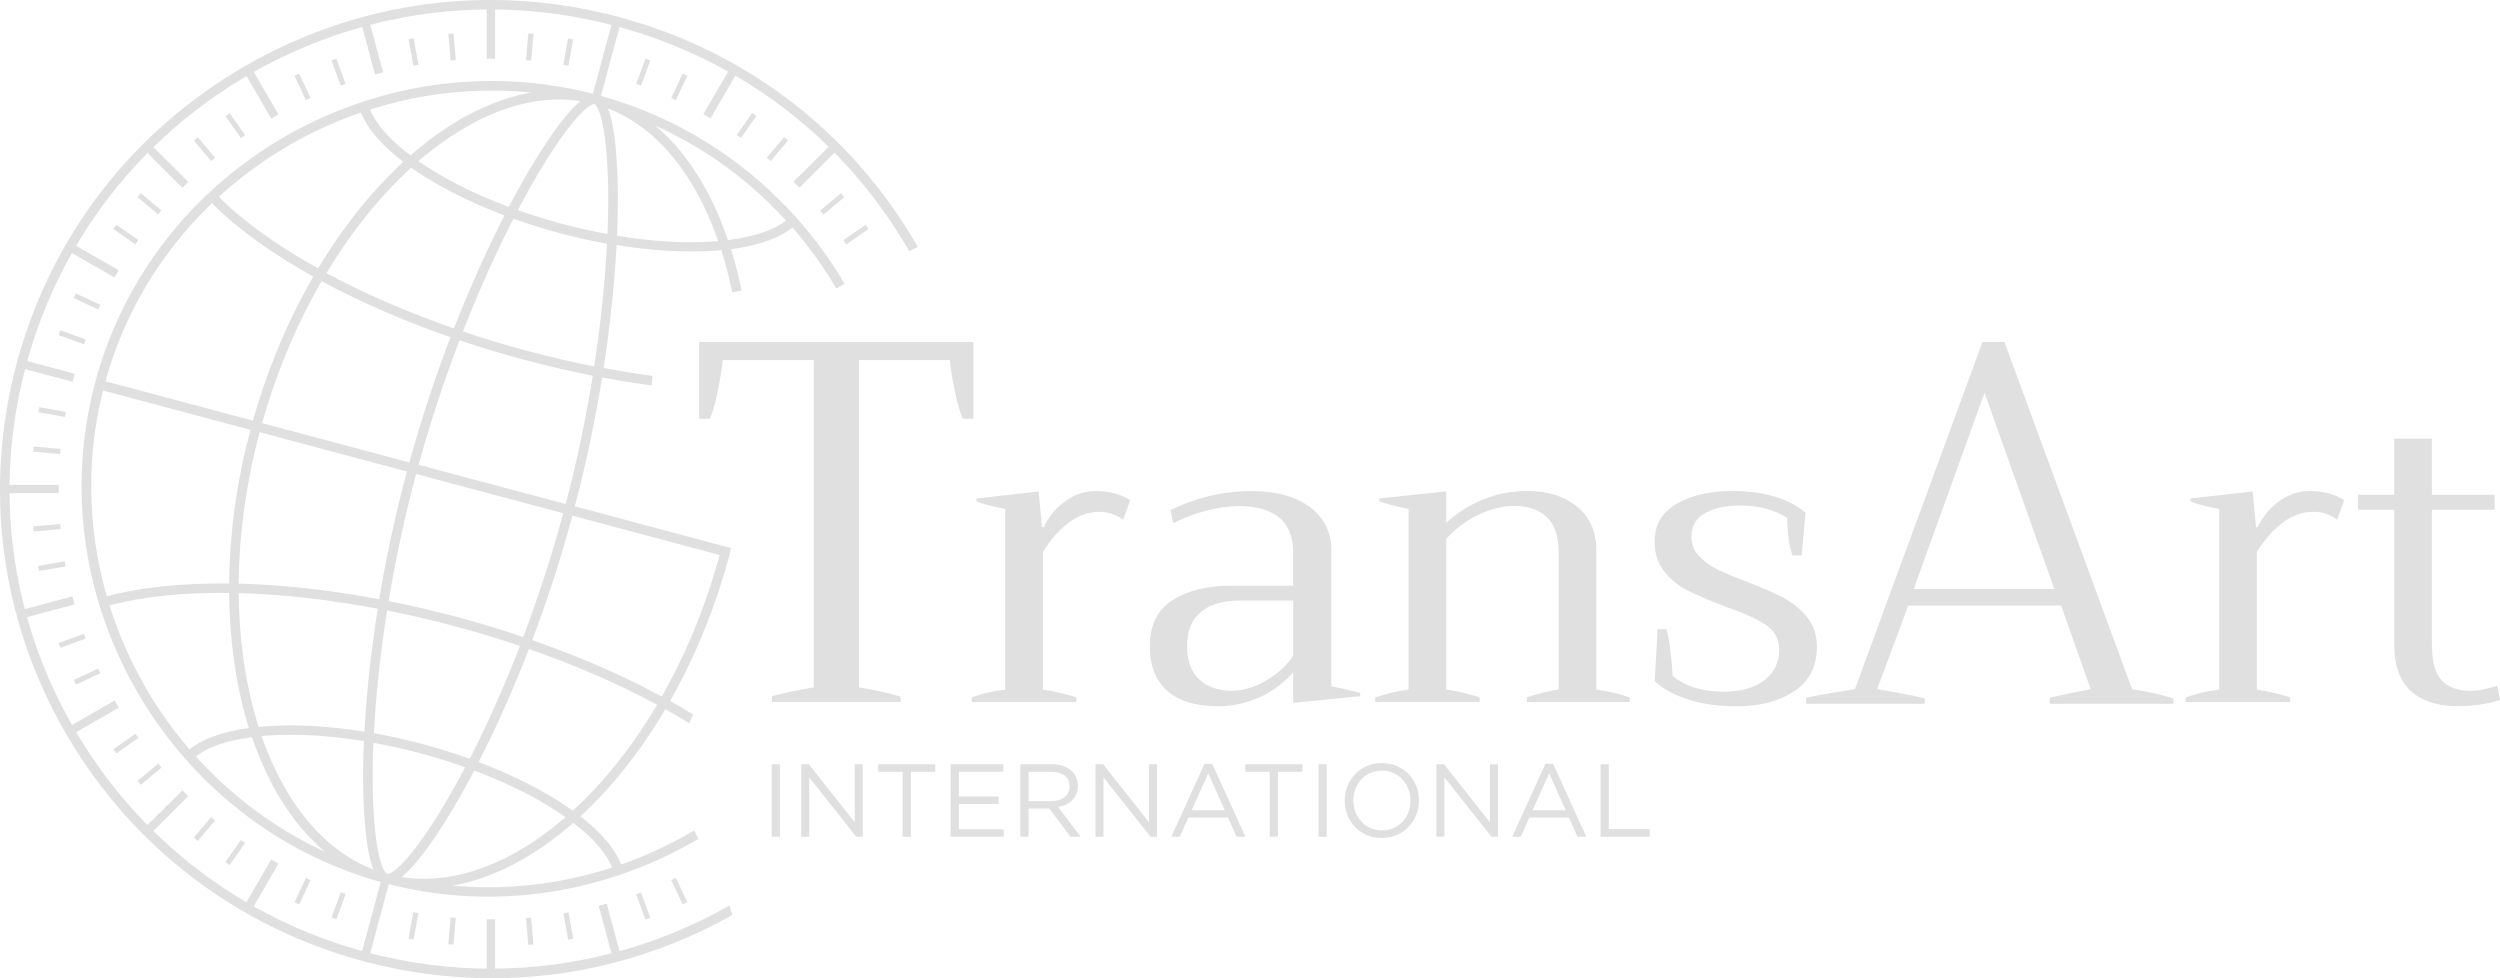 <svg width="115" height="45" viewBox="0 0 115 45" fill="none" xmlns="http://www.w3.org/2000/svg">
<g clip-path="url(#clip0_1795_4337)">
<path d="M33.685 42.093C33.685 42.093 33.635 42.121 33.61 42.136C30.203 44.032 26.443 45 22.633 45C20.67 45 18.697 44.741 16.75 44.225C10.924 42.669 6.051 38.949 3.035 33.746C0.018 28.542 -0.782 22.483 0.778 16.678C2.341 10.877 6.079 6.025 11.302 3.022C16.528 0.018 22.614 -0.778 28.443 0.775C34.273 2.331 39.142 6.05 42.159 11.254C42.178 11.288 42.218 11.359 42.218 11.359L41.824 11.552C41.824 11.552 41.793 11.499 41.778 11.475C38.821 6.374 34.041 2.723 28.328 1.198C26.421 0.687 24.483 0.435 22.558 0.435C18.719 0.435 14.931 1.437 11.518 3.398C6.398 6.346 2.735 11.101 1.203 16.793C-0.329 22.483 0.456 28.427 3.416 33.528C6.376 38.629 11.152 42.279 16.866 43.804C18.779 44.315 20.701 44.558 22.592 44.558C26.44 44.558 30.166 43.549 33.426 41.729C33.469 41.704 33.557 41.654 33.557 41.654L33.685 42.096V42.093Z" fill="#E1E0E0"/>
<path d="M22.458 40.814C21.911 40.814 21.364 40.789 20.82 40.739C22.674 40.413 24.577 39.423 26.371 37.851C27.287 38.551 27.903 39.258 28.156 39.905C26.302 40.509 24.383 40.814 22.458 40.814ZM11.343 36.974C10.508 36.32 9.727 35.589 9.011 34.798C9.555 34.362 10.443 34.057 11.59 33.908C11.831 34.611 12.109 35.277 12.421 35.894C12.834 36.703 13.312 37.434 13.837 38.063C14.184 38.477 14.556 38.85 14.947 39.177C14.756 39.09 14.566 39 14.378 38.903C13.312 38.368 12.29 37.717 11.343 36.977M6.708 31.639C6.114 30.615 5.617 29.532 5.226 28.418C5.16 28.228 5.098 28.038 5.035 27.848C6.536 27.444 8.414 27.251 10.54 27.276C10.549 28.287 10.618 29.28 10.743 30.235C10.884 31.291 11.099 32.308 11.377 33.258C11.399 33.335 11.424 33.413 11.446 33.488C11.015 33.547 10.618 33.631 10.255 33.734C9.611 33.917 9.096 34.166 8.717 34.471C7.964 33.594 7.286 32.644 6.705 31.642M4.223 21.344C4.288 20.208 4.46 19.072 4.742 17.964L11.521 19.772C10.89 22.137 10.562 24.515 10.543 26.84C8.374 26.815 6.451 27.014 4.914 27.431C4.679 26.619 4.501 25.788 4.382 24.957C4.21 23.762 4.157 22.545 4.226 21.344M7.392 12.113C8.083 11.114 8.874 10.19 9.749 9.349C10.887 10.495 12.481 11.649 14.412 12.723C14.269 12.972 14.128 13.227 13.987 13.482C13.006 15.312 12.215 17.285 11.634 19.349L4.851 17.538C5.392 15.589 6.245 13.765 7.392 12.11M11.521 7.852C13.068 6.704 14.778 5.804 16.607 5.176C16.782 5.63 17.104 6.103 17.573 6.582C17.854 6.872 18.182 7.158 18.554 7.444C18.176 7.793 17.804 8.167 17.435 8.565C16.413 9.676 15.472 10.946 14.631 12.346C12.737 11.294 11.177 10.168 10.068 9.05C10.53 8.627 11.015 8.229 11.521 7.852ZM24.424 4.258C23.458 4.426 22.474 4.784 21.48 5.319C20.595 5.798 19.726 6.411 18.885 7.149C17.929 6.43 17.285 5.705 17.022 5.039C18.845 4.46 20.726 4.167 22.627 4.167C23.227 4.167 23.827 4.198 24.421 4.254M33.826 7.995C34.661 8.64 35.442 9.362 36.158 10.143C35.598 10.588 34.676 10.896 33.485 11.042C33.26 10.386 33.007 9.763 32.72 9.184C32.31 8.356 31.838 7.616 31.316 6.975C30.95 6.526 30.557 6.125 30.141 5.776C30.36 5.876 30.575 5.976 30.788 6.084C31.857 6.617 32.879 7.258 33.829 7.992M25.593 36.79C24.771 36.279 23.83 35.8 22.799 35.368C22.542 35.259 22.28 35.156 22.017 35.056C22.752 33.618 23.455 32.059 24.115 30.404C24.186 30.22 24.258 30.039 24.33 29.853C26.159 30.491 27.897 31.222 29.469 32.022C29.728 32.153 29.982 32.286 30.228 32.42C29.381 33.852 28.428 35.14 27.39 36.258C27.05 36.625 26.703 36.97 26.349 37.291C26.115 37.123 25.865 36.955 25.599 36.79M18.476 40.344C18.754 40.12 19.076 39.771 19.445 39.292C20.117 38.421 20.883 37.194 21.655 35.75C21.708 35.651 21.764 35.548 21.817 35.445C22.092 35.548 22.364 35.657 22.633 35.769C23.643 36.192 24.565 36.659 25.365 37.16C25.593 37.303 25.809 37.447 26.015 37.59C25.199 38.296 24.358 38.881 23.502 39.336C22.139 40.058 20.789 40.425 19.492 40.425C19.151 40.425 18.813 40.397 18.479 40.347M12.812 33.811C13.756 33.777 14.787 33.83 15.875 33.967C16.163 34.004 16.453 34.045 16.744 34.092C16.735 34.275 16.729 34.459 16.722 34.639C16.672 36.289 16.732 37.724 16.888 38.788C16.963 39.295 17.06 39.703 17.172 39.999C16.713 39.821 16.269 39.591 15.85 39.308C15.247 38.903 14.684 38.39 14.172 37.78C13.665 37.176 13.209 36.475 12.809 35.694C12.518 35.125 12.259 34.509 12.034 33.858C12.284 33.836 12.54 33.818 12.809 33.808M18.716 21.689C18.198 23.622 17.773 25.592 17.444 27.565C17.054 27.491 16.663 27.422 16.275 27.36C14.759 27.114 13.272 26.952 11.859 26.881C11.562 26.865 11.268 26.852 10.98 26.846C10.999 24.556 11.324 22.212 11.943 19.881L18.716 21.689ZM15.491 13.299C16.754 13.943 18.126 14.547 19.564 15.091C19.945 15.234 20.332 15.378 20.723 15.511C20.076 17.201 19.42 19.134 18.829 21.272L12.056 19.464C12.628 17.432 13.406 15.493 14.372 13.691C14.509 13.436 14.65 13.184 14.794 12.934C15.022 13.056 15.253 13.177 15.488 13.299M19.589 8.157C20.411 8.668 21.348 9.147 22.38 9.579C22.652 9.695 22.927 9.804 23.205 9.909C22.586 11.12 21.748 12.888 20.88 15.107C19.032 14.463 17.276 13.722 15.688 12.916C15.46 12.801 15.235 12.682 15.016 12.564C15.841 11.195 16.76 9.953 17.757 8.867C18.132 8.459 18.52 8.073 18.91 7.715C19.123 7.865 19.348 8.014 19.582 8.16M26.696 4.653C26.662 4.681 26.625 4.712 26.587 4.746C26.328 4.98 26.031 5.319 25.702 5.755C25.024 6.657 24.249 7.918 23.464 9.405C23.446 9.443 23.427 9.48 23.405 9.517C23.114 9.408 22.827 9.296 22.546 9.178C21.536 8.755 20.617 8.288 19.817 7.787C19.617 7.662 19.426 7.538 19.248 7.413C19.392 7.289 19.535 7.167 19.682 7.052C20.339 6.523 21.014 6.072 21.689 5.705C23.067 4.958 24.424 4.578 25.724 4.578C26.052 4.578 26.378 4.603 26.696 4.653ZM28.259 6.259C28.187 5.73 28.094 5.306 27.978 4.998C27.978 4.998 27.978 4.995 27.978 4.992C28.437 5.169 28.884 5.406 29.306 5.695C29.907 6.106 30.469 6.629 30.975 7.252C31.479 7.868 31.932 8.584 32.326 9.38C32.588 9.916 32.829 10.488 33.038 11.092C32.82 11.111 32.591 11.123 32.357 11.133C31.413 11.167 30.382 11.114 29.297 10.977C28.994 10.94 28.691 10.896 28.384 10.843C28.39 10.734 28.394 10.625 28.397 10.516C28.456 8.823 28.409 7.351 28.262 6.259M25.862 10.298C25.165 10.112 24.483 9.9 23.821 9.667C23.833 9.645 23.843 9.626 23.852 9.604C24.627 8.139 25.387 6.897 26.052 6.013C26.953 4.818 27.297 4.784 27.334 4.784C27.34 4.784 27.343 4.784 27.343 4.784C27.368 4.79 27.462 4.871 27.565 5.148C27.669 5.425 27.756 5.817 27.822 6.315C27.965 7.382 28.012 8.829 27.953 10.498C27.95 10.585 27.947 10.675 27.944 10.765C27.253 10.641 26.556 10.482 25.859 10.298M19.254 21.381C19.842 19.256 20.495 17.332 21.139 15.652C22.133 15.988 23.149 16.293 24.177 16.567C25.205 16.84 26.24 17.08 27.268 17.285C26.946 19.274 26.531 21.253 26.024 23.186L19.257 21.381H19.254ZM20.998 28.374C19.957 28.097 18.913 27.855 17.876 27.649C18.201 25.689 18.626 23.728 19.142 21.804L25.909 23.61C25.337 25.723 24.699 27.634 24.068 29.302C23.064 28.963 22.036 28.651 20.998 28.374ZM19.426 34.222C18.682 34.023 17.938 33.858 17.201 33.727C17.282 32.162 17.451 30.469 17.701 28.776C17.735 28.546 17.769 28.315 17.807 28.082C18.832 28.284 19.864 28.524 20.889 28.798C21.914 29.072 22.927 29.377 23.918 29.713C23.064 31.922 22.233 33.684 21.608 34.904C20.901 34.652 20.173 34.425 19.429 34.225M17.826 40.207C17.826 40.207 17.816 40.207 17.813 40.207C17.813 40.207 17.713 40.176 17.585 39.855C17.479 39.588 17.391 39.208 17.319 38.726C17.166 37.686 17.11 36.279 17.157 34.655C17.163 34.496 17.166 34.331 17.176 34.169C17.882 34.297 18.595 34.456 19.31 34.645C20.023 34.835 20.72 35.053 21.398 35.293C21.352 35.38 21.308 35.464 21.264 35.545C20.504 36.967 19.754 38.172 19.095 39.028C18.21 40.176 17.863 40.21 17.826 40.21M27.334 16.856C26.321 16.657 25.302 16.417 24.29 16.149C23.277 15.879 22.273 15.577 21.295 15.247C22.164 13.025 23.002 11.26 23.618 10.062C24.308 10.308 25.021 10.529 25.746 10.725C26.474 10.918 27.203 11.083 27.922 11.21C27.837 12.875 27.653 14.687 27.384 16.495C27.365 16.616 27.346 16.738 27.328 16.859M11.803 33.133C11.527 32.206 11.318 31.213 11.181 30.176C11.056 29.243 10.99 28.272 10.98 27.285C11.262 27.291 11.546 27.304 11.837 27.319C13.6 27.41 15.472 27.64 17.376 28.001C17.338 28.237 17.301 28.477 17.266 28.714C17.019 30.404 16.847 32.093 16.766 33.656C16.488 33.612 16.21 33.572 15.931 33.538C14.819 33.398 13.765 33.345 12.796 33.379C12.484 33.388 12.184 33.41 11.893 33.438C11.862 33.338 11.831 33.239 11.799 33.136M30.444 32.041C30.191 31.904 29.931 31.767 29.666 31.633C28.406 30.992 27.037 30.391 25.599 29.85C25.23 29.709 24.858 29.576 24.483 29.445C25.19 27.575 25.812 25.654 26.331 23.721L33.104 25.53C32.529 27.649 31.729 29.663 30.732 31.518C30.638 31.695 30.541 31.869 30.441 32.044M31.929 38.203C31.929 38.203 31.844 38.253 31.804 38.278C30.775 38.875 29.697 39.373 28.572 39.765C28.397 39.311 28.075 38.838 27.609 38.358C27.346 38.088 27.043 37.82 26.7 37.552C27.04 37.238 27.375 36.905 27.706 36.55C28.769 35.408 29.744 34.092 30.607 32.626C30.957 32.822 31.294 33.018 31.619 33.217C31.648 33.236 31.704 33.27 31.704 33.27L31.885 32.868C31.885 32.868 31.835 32.837 31.81 32.822C31.491 32.629 31.163 32.436 30.825 32.246C30.925 32.072 31.022 31.894 31.119 31.717C32.132 29.834 32.941 27.789 33.529 25.636L33.623 25.209L26.443 23.292C26.953 21.35 27.372 19.361 27.697 17.363C28.103 17.441 28.509 17.513 28.913 17.575C29.225 17.625 29.538 17.671 29.85 17.715C29.891 17.721 29.972 17.73 29.972 17.73L30.019 17.295C30.019 17.295 29.963 17.288 29.935 17.282C29.219 17.183 28.494 17.064 27.765 16.927C27.784 16.8 27.803 16.672 27.825 16.545C28.09 14.743 28.275 12.934 28.362 11.273C28.656 11.319 28.95 11.363 29.244 11.4C30.138 11.512 30.994 11.568 31.801 11.568C31.994 11.568 32.188 11.565 32.376 11.559C32.654 11.55 32.923 11.531 33.182 11.509C33.232 11.665 33.279 11.823 33.326 11.985C33.451 12.424 33.563 12.875 33.66 13.339C33.667 13.376 33.682 13.448 33.682 13.448L34.114 13.37C34.107 13.348 34.104 13.323 34.098 13.302C33.998 12.81 33.879 12.331 33.748 11.867C33.707 11.73 33.667 11.596 33.626 11.462C34.092 11.403 34.523 11.316 34.911 11.204C35.555 11.021 36.07 10.771 36.452 10.466C37.189 11.31 37.852 12.228 38.424 13.19C38.44 13.218 38.474 13.274 38.474 13.274L38.852 13.053C38.852 13.053 38.815 12.987 38.793 12.953C38.196 11.954 37.505 11.005 36.736 10.13C35.936 9.222 35.048 8.384 34.092 7.647C33.12 6.897 32.072 6.237 30.979 5.692C29.856 5.132 28.672 4.687 27.456 4.36C25.881 3.94 24.255 3.725 22.627 3.725C20.586 3.725 18.56 4.055 16.61 4.709C14.684 5.353 12.884 6.29 11.259 7.497C9.608 8.72 8.186 10.19 7.03 11.858C5.829 13.591 4.942 15.508 4.388 17.556C4.057 18.785 3.854 20.049 3.782 21.313C3.713 22.542 3.766 23.787 3.941 25.013C4.113 26.214 4.407 27.406 4.81 28.558C5.21 29.697 5.72 30.805 6.326 31.854C6.933 32.9 7.642 33.892 8.433 34.804C9.23 35.725 10.118 36.569 11.068 37.313C12.037 38.072 13.084 38.735 14.178 39.286C15.3 39.849 16.485 40.3 17.701 40.624C19.251 41.038 20.848 41.247 22.455 41.247C24.502 41.247 26.54 40.91 28.506 40.245C29.735 39.831 30.91 39.295 32.026 38.648C32.06 38.629 32.129 38.589 32.129 38.589L31.929 38.2V38.203Z" fill="#E1E0E0"/>
<path d="M28.181 0.938L27.239 4.441L27.611 4.54L28.552 1.037L28.181 0.938Z" fill="#E1E0E0"/>
<path d="M17.54 40.468L16.605 43.947L16.977 44.046L17.912 40.568L17.54 40.468Z" fill="#E1E0E0"/>
<path d="M22.774 42.289H22.389V44.754H22.774V42.289Z" fill="#E1E0E0"/>
<path d="M22.774 0.23H22.389V2.701H22.774V0.23Z" fill="#E1E0E0"/>
<path d="M27.911 41.566L27.539 41.665L28.181 44.049L28.552 43.95L27.911 41.566Z" fill="#E1E0E0"/>
<path d="M16.979 0.939L16.607 1.038L17.251 3.428L17.622 3.328L16.979 0.939Z" fill="#E1E0E0"/>
<path d="M11.565 3.119L11.232 3.311L12.476 5.456L12.809 5.265L11.565 3.119Z" fill="#E1E0E0"/>
<path d="M6.905 6.617L6.633 6.888L8.39 8.638L8.662 8.367L6.905 6.617Z" fill="#E1E0E0"/>
<path d="M3.309 11.195L3.116 11.527L5.266 12.762L5.458 12.431L3.309 11.195Z" fill="#E1E0E0"/>
<path d="M1.032 16.551L0.933 16.921L3.336 17.562L3.436 17.193L1.032 16.551Z" fill="#E1E0E0"/>
<path d="M2.701 22.302H0.219V22.685H2.701V22.302Z" fill="#E1E0E0"/>
<path d="M3.329 27.434L0.929 28.074L1.028 28.444L3.429 27.804L3.329 27.434Z" fill="#E1E0E0"/>
<path d="M5.273 32.222L3.119 33.462L3.311 33.793L5.466 32.554L5.273 32.222Z" fill="#E1E0E0"/>
<path d="M38.252 6.618L36.499 8.364L36.771 8.634L38.524 6.889L38.252 6.618Z" fill="#E1E0E0"/>
<path d="M8.388 36.353L6.631 38.103L6.903 38.373L8.66 36.624L8.388 36.353Z" fill="#E1E0E0"/>
<path d="M12.474 39.537L11.233 41.677L11.566 41.869L12.807 39.729L12.474 39.537Z" fill="#E1E0E0"/>
<path d="M33.59 3.122L32.352 5.256L32.684 5.448L33.923 3.313L33.59 3.122Z" fill="#E1E0E0"/>
<path d="M26.13 1.77L25.915 2.987L26.149 3.027L26.364 1.811L26.13 1.77Z" fill="#E1E0E0"/>
<path d="M20.86 1.535L20.623 1.555L20.732 2.789L20.968 2.769L20.86 1.535Z" fill="#E1E0E0"/>
<path d="M15.472 2.697L15.249 2.778L15.673 3.939L15.896 3.858L15.472 2.697Z" fill="#E1E0E0"/>
<path d="M10.564 5.204L10.37 5.34L11.081 6.352L11.276 6.216L10.564 5.204Z" fill="#E1E0E0"/>
<path d="M6.475 8.885L6.322 9.066L7.273 9.86L7.425 9.679L6.475 8.885Z" fill="#E1E0E0"/>
<path d="M3.49 13.498L3.389 13.712L4.514 14.235L4.614 14.02L3.49 13.498Z" fill="#E1E0E0"/>
<path d="M24.303 1.533L24.195 2.767L24.431 2.788L24.54 1.554L24.303 1.533Z" fill="#E1E0E0"/>
<path d="M19.032 1.761L18.798 1.802L19.014 3.022L19.248 2.981L19.032 1.761Z" fill="#E1E0E0"/>
<path d="M13.762 3.388L13.547 3.488L14.072 4.607L14.287 4.507L13.762 3.388Z" fill="#E1E0E0"/>
<path d="M9.098 6.312L8.916 6.464L9.713 7.411L9.895 7.259L9.098 6.312Z" fill="#E1E0E0"/>
<path d="M5.346 10.335L5.209 10.529L6.226 11.237L6.362 11.043L5.346 10.335Z" fill="#E1E0E0"/>
<path d="M2.777 15.193L2.696 15.415L3.862 15.838L3.944 15.616L2.777 15.193Z" fill="#E1E0E0"/>
<path d="M1.804 18.73L1.763 18.963L2.985 19.177L3.026 18.945L1.804 18.73Z" fill="#E1E0E0"/>
<path d="M2.768 24.104L1.528 24.212L1.549 24.447L2.788 24.339L2.768 24.104Z" fill="#E1E0E0"/>
<path d="M3.861 29.154L2.695 29.577L2.776 29.8L3.942 29.377L3.861 29.154Z" fill="#E1E0E0"/>
<path d="M6.231 33.753L5.215 34.462L5.351 34.656L6.367 33.947L6.231 33.753Z" fill="#E1E0E0"/>
<path d="M9.711 37.587L8.913 38.533L9.095 38.685L9.893 37.739L9.711 37.587Z" fill="#E1E0E0"/>
<path d="M14.071 40.387L13.547 41.507L13.762 41.607L14.287 40.487L14.071 40.387Z" fill="#E1E0E0"/>
<path d="M1.55 20.542L1.53 20.778L2.769 20.886L2.79 20.65L1.55 20.542Z" fill="#E1E0E0"/>
<path d="M2.979 25.819L1.757 26.033L1.798 26.266L3.02 26.052L2.979 25.819Z" fill="#E1E0E0"/>
<path d="M4.517 30.754L3.392 31.276L3.493 31.491L4.617 30.968L4.517 30.754Z" fill="#E1E0E0"/>
<path d="M7.276 35.129L6.326 35.923L6.479 36.105L7.429 35.31L7.276 35.129Z" fill="#E1E0E0"/>
<path d="M11.079 38.644L10.366 39.659L10.561 39.795L11.274 38.78L11.079 38.644Z" fill="#E1E0E0"/>
<path d="M15.674 41.05L15.249 42.211L15.472 42.292L15.897 41.131L15.674 41.05Z" fill="#E1E0E0"/>
<path d="M19.01 41.962L18.794 43.179L19.028 43.22L19.244 42.004L19.01 41.962Z" fill="#E1E0E0"/>
<path d="M24.431 42.209L24.194 42.23L24.302 43.464L24.539 43.443L24.431 42.209Z" fill="#E1E0E0"/>
<path d="M29.488 41.056L29.265 41.137L29.689 42.298L29.912 42.218L29.488 41.056Z" fill="#E1E0E0"/>
<path d="M20.73 42.2L20.621 43.434L20.858 43.454L20.966 42.22L20.73 42.2Z" fill="#E1E0E0"/>
<path d="M26.152 41.966L25.918 42.007L26.134 43.227L26.368 43.186L26.152 41.966Z" fill="#E1E0E0"/>
<path d="M31.09 40.38L30.875 40.48L31.4 41.599L31.615 41.499L31.09 40.38Z" fill="#E1E0E0"/>
<path d="M39.811 10.341L38.795 11.05L38.931 11.243L39.947 10.535L39.811 10.341Z" fill="#E1E0E0"/>
<path d="M36.068 6.31L35.27 7.256L35.452 7.408L36.25 6.462L36.068 6.31Z" fill="#E1E0E0"/>
<path d="M31.4 3.388L30.876 4.508L31.091 4.608L31.616 3.488L31.4 3.388Z" fill="#E1E0E0"/>
<path d="M38.682 8.891L37.731 9.686L37.884 9.867L38.834 9.072L38.682 8.891Z" fill="#E1E0E0"/>
<path d="M34.601 5.197L33.888 6.211L34.083 6.347L34.796 5.332L34.601 5.197Z" fill="#E1E0E0"/>
<path d="M29.691 2.699L29.267 3.86L29.49 3.941L29.914 2.78L29.691 2.699Z" fill="#E1E0E0"/>
<path d="M73.629 38.489H75.888V38.141H74.004V35.156H73.625V38.489H73.629ZM70.496 37.272L71.262 35.573L72.022 37.272H70.496ZM69.565 38.489H69.953L70.35 37.608H72.172L72.563 38.489H72.969L71.444 35.134H71.09L69.565 38.489ZM66.074 38.489H66.442V35.757L68.606 38.489H68.906V35.156H68.537V37.826L66.427 35.156H66.074V38.489ZM63.573 38.2C62.807 38.2 62.254 37.58 62.254 36.824V36.815C62.254 36.058 62.798 35.448 63.564 35.448C64.33 35.448 64.883 36.068 64.883 36.824V36.833C64.883 37.59 64.339 38.2 63.573 38.2ZM63.561 38.548C64.58 38.548 65.273 37.745 65.273 36.824V36.815C65.273 35.897 64.589 35.1 63.57 35.1C62.551 35.1 61.857 35.903 61.857 36.824V36.833C61.857 37.752 62.542 38.548 63.557 38.548M60.651 38.489H61.029V35.156H60.651V38.489ZM58.403 38.489H58.785V35.504H59.91V35.159H57.281V35.504H58.406V38.489H58.403ZM54.815 37.272L55.581 35.573L56.34 37.272H54.815ZM53.883 38.489H54.271L54.668 37.608H56.49L56.881 38.489H57.287L55.762 35.134H55.409L53.883 38.489ZM50.392 38.489H50.761V35.757L52.924 38.489H53.224V35.156H52.855V37.826L50.745 35.156H50.392V38.489ZM47.313 36.858V35.504H48.348C48.889 35.504 49.204 35.753 49.204 36.161V36.17C49.204 36.6 48.845 36.855 48.342 36.855H47.313V36.858ZM46.935 38.489H47.313V37.194H48.27L49.242 38.489H49.705L48.676 37.126C49.201 37.029 49.583 36.706 49.583 36.155V36.146C49.583 35.884 49.486 35.651 49.323 35.489C49.114 35.28 48.782 35.156 48.373 35.156H46.935V38.489ZM43.731 38.489H46.176V38.147H44.109V36.98H45.935V36.637H44.109V35.498H46.151V35.156H43.731V38.489ZM41.518 38.489H41.9V35.504H43.025V35.159H40.396V35.504H41.522V38.489H41.518ZM36.855 38.489H37.224V35.757L39.387 38.489H39.687V35.156H39.318V37.826L37.208 35.156H36.855V38.489ZM35.498 38.489H35.877V35.156H35.498V38.489Z" fill="#E1E0E0"/>
<path d="M51.664 23.908L51.989 23.009C51.555 22.729 51.02 22.589 50.395 22.589C49.883 22.589 49.407 22.751 48.973 23.077C48.535 23.404 48.217 23.796 48.01 24.254H47.932L47.779 22.607L44.916 22.931V23.065C45.235 23.192 45.679 23.308 46.241 23.41V31.717C45.65 31.795 45.138 31.916 44.703 32.081V32.293H49.511V32.081C49.048 31.929 48.535 31.807 47.973 31.717V25.399C48.292 24.864 48.676 24.419 49.126 24.07C49.576 23.718 50.061 23.544 50.586 23.544C50.983 23.544 51.342 23.666 51.664 23.908ZM59.491 30.148C59.222 30.581 58.816 30.961 58.269 31.288C57.725 31.614 57.191 31.776 56.662 31.776C56.047 31.776 55.55 31.605 55.171 31.259C54.793 30.914 54.605 30.397 54.605 29.71C54.605 29.022 54.809 28.533 55.221 28.169C55.631 27.805 56.246 27.624 57.065 27.624H59.488V30.151L59.491 30.148ZM59.491 32.33L62.567 32.025V31.873C62.129 31.757 61.688 31.655 61.241 31.568V25.29C61.241 24.475 60.913 23.818 60.26 23.329C59.607 22.838 58.709 22.592 57.569 22.592C56.89 22.592 56.225 22.673 55.578 22.831C54.931 22.99 54.349 23.205 53.837 23.473L53.971 24.067C54.418 23.837 54.909 23.65 55.44 23.504C55.971 23.358 56.487 23.283 56.987 23.283C57.781 23.283 58.397 23.454 58.831 23.799C59.266 24.145 59.485 24.68 59.485 25.408V26.94H56.64C55.55 26.94 54.652 27.161 53.949 27.599C53.243 28.038 52.893 28.751 52.893 29.735C52.893 30.628 53.161 31.309 53.699 31.782C54.237 32.255 55.018 32.489 56.043 32.489C56.622 32.489 57.206 32.37 57.803 32.134C58.4 31.898 58.96 31.499 59.485 30.939V32.336L59.491 32.33ZM70.237 32.293H74.966V32.081C74.544 31.929 74.032 31.807 73.428 31.717V25.284C73.428 24.453 73.138 23.796 72.553 23.314C71.969 22.828 71.203 22.586 70.256 22.586C69.512 22.586 68.818 22.723 68.171 22.997C67.524 23.27 66.977 23.625 66.527 24.058V22.604L63.451 22.928V23.062C63.811 23.189 64.258 23.305 64.795 23.407V31.714C64.283 31.792 63.77 31.913 63.257 32.078V32.29H68.065V32.078C67.552 31.913 67.04 31.792 66.527 31.714V24.783C66.974 24.297 67.483 23.924 68.046 23.663C68.609 23.401 69.149 23.27 69.662 23.27C70.278 23.27 70.772 23.438 71.144 23.778C71.515 24.117 71.7 24.668 71.7 25.433V31.711C71.278 31.776 70.79 31.898 70.24 32.075V32.286L70.237 32.293ZM83.577 29.766C83.577 29.218 83.427 28.757 83.124 28.387C82.824 28.017 82.462 27.721 82.04 27.497C81.618 27.273 81.052 27.027 80.349 26.759C79.77 26.541 79.317 26.352 78.983 26.183C78.648 26.018 78.37 25.813 78.145 25.57C77.92 25.328 77.807 25.035 77.807 24.689C77.807 24.204 78.011 23.843 78.423 23.61C78.833 23.373 79.376 23.255 80.058 23.255C80.918 23.255 81.633 23.445 82.212 23.831C82.212 24.123 82.233 24.437 82.277 24.767C82.321 25.1 82.383 25.362 82.459 25.552H82.88L83.052 23.582C82.258 22.919 81.136 22.586 79.689 22.586C78.664 22.586 77.811 22.782 77.132 23.171C76.454 23.56 76.113 24.139 76.113 24.904C76.113 25.465 76.263 25.931 76.567 26.302C76.867 26.672 77.229 26.962 77.651 27.173C78.073 27.385 78.639 27.621 79.342 27.892C80.189 28.185 80.814 28.471 81.227 28.745C81.636 29.019 81.843 29.398 81.843 29.884C81.843 30.472 81.615 30.939 81.161 31.291C80.705 31.642 80.083 31.817 79.286 31.817C78.298 31.817 77.517 31.574 76.942 31.088C76.929 30.755 76.895 30.36 76.835 29.902C76.779 29.442 76.717 29.125 76.654 28.947H76.251L76.116 31.34C76.513 31.698 77.032 31.978 77.673 32.184C78.314 32.386 79.058 32.489 79.905 32.489C80.968 32.489 81.846 32.255 82.54 31.792C83.231 31.325 83.577 30.653 83.577 29.772M107.505 23.908L107.833 23.009C107.398 22.729 106.864 22.589 106.239 22.589C105.726 22.589 105.251 22.751 104.816 23.077C104.382 23.404 104.06 23.796 103.854 24.254H103.776L103.622 22.607L100.759 22.931V23.065C101.078 23.192 101.522 23.308 102.085 23.41V31.717C101.494 31.795 100.981 31.916 100.547 32.081V32.293H105.354V32.081C104.891 31.929 104.379 31.807 103.816 31.717V25.399C104.135 24.864 104.523 24.419 104.97 24.07C105.417 23.718 105.904 23.544 106.429 23.544C106.826 23.544 107.186 23.666 107.505 23.908ZM111.868 29.669V23.448H114.753V22.76H111.868V20.177H110.136V22.76H108.467V23.448H110.139V29.669C110.139 30.628 110.396 31.334 110.908 31.795C111.421 32.255 112.131 32.483 113.043 32.483C113.775 32.483 114.428 32.386 115.003 32.196L114.869 31.546C114.406 31.698 113.99 31.776 113.618 31.776C113.056 31.776 112.621 31.617 112.321 31.297C112.021 30.976 111.871 30.435 111.871 29.669" fill="#E1E0E0"/>
<path d="M44.303 19.265H44.779V15.729H32.163V19.265H32.638C32.76 19.056 32.882 18.639 33.01 18.017C33.139 17.394 33.217 16.912 33.248 16.563H37.43V31.617C36.661 31.751 36.02 31.888 35.508 32.022V32.293H41.431V32.047C40.887 31.882 40.246 31.739 39.509 31.617V16.563H43.691C43.722 16.909 43.8 17.394 43.928 18.017C44.056 18.639 44.182 19.056 44.3 19.265" fill="#E1E0E0"/>
<path d="M94.289 32.103V32.374H99.978V32.125C99.44 31.96 98.803 31.82 98.075 31.701L92.204 15.732H91.195L85.328 31.698C85.328 31.698 83.596 31.969 83.084 32.103V32.374H88.538V32.125C88.197 32.022 86.353 31.695 86.353 31.695L87.778 27.855H94.811L96.171 31.701C95.915 31.748 94.577 32.022 94.292 32.1M94.502 27.095H88.032L91.289 18.064L94.499 27.095H94.502Z" fill="#E1E0E0"/>
</g>
<defs>
<clipPath id="clip0_1795_4337">
<rect width="115" height="45" fill="white"/>
</clipPath>
</defs>
</svg>
